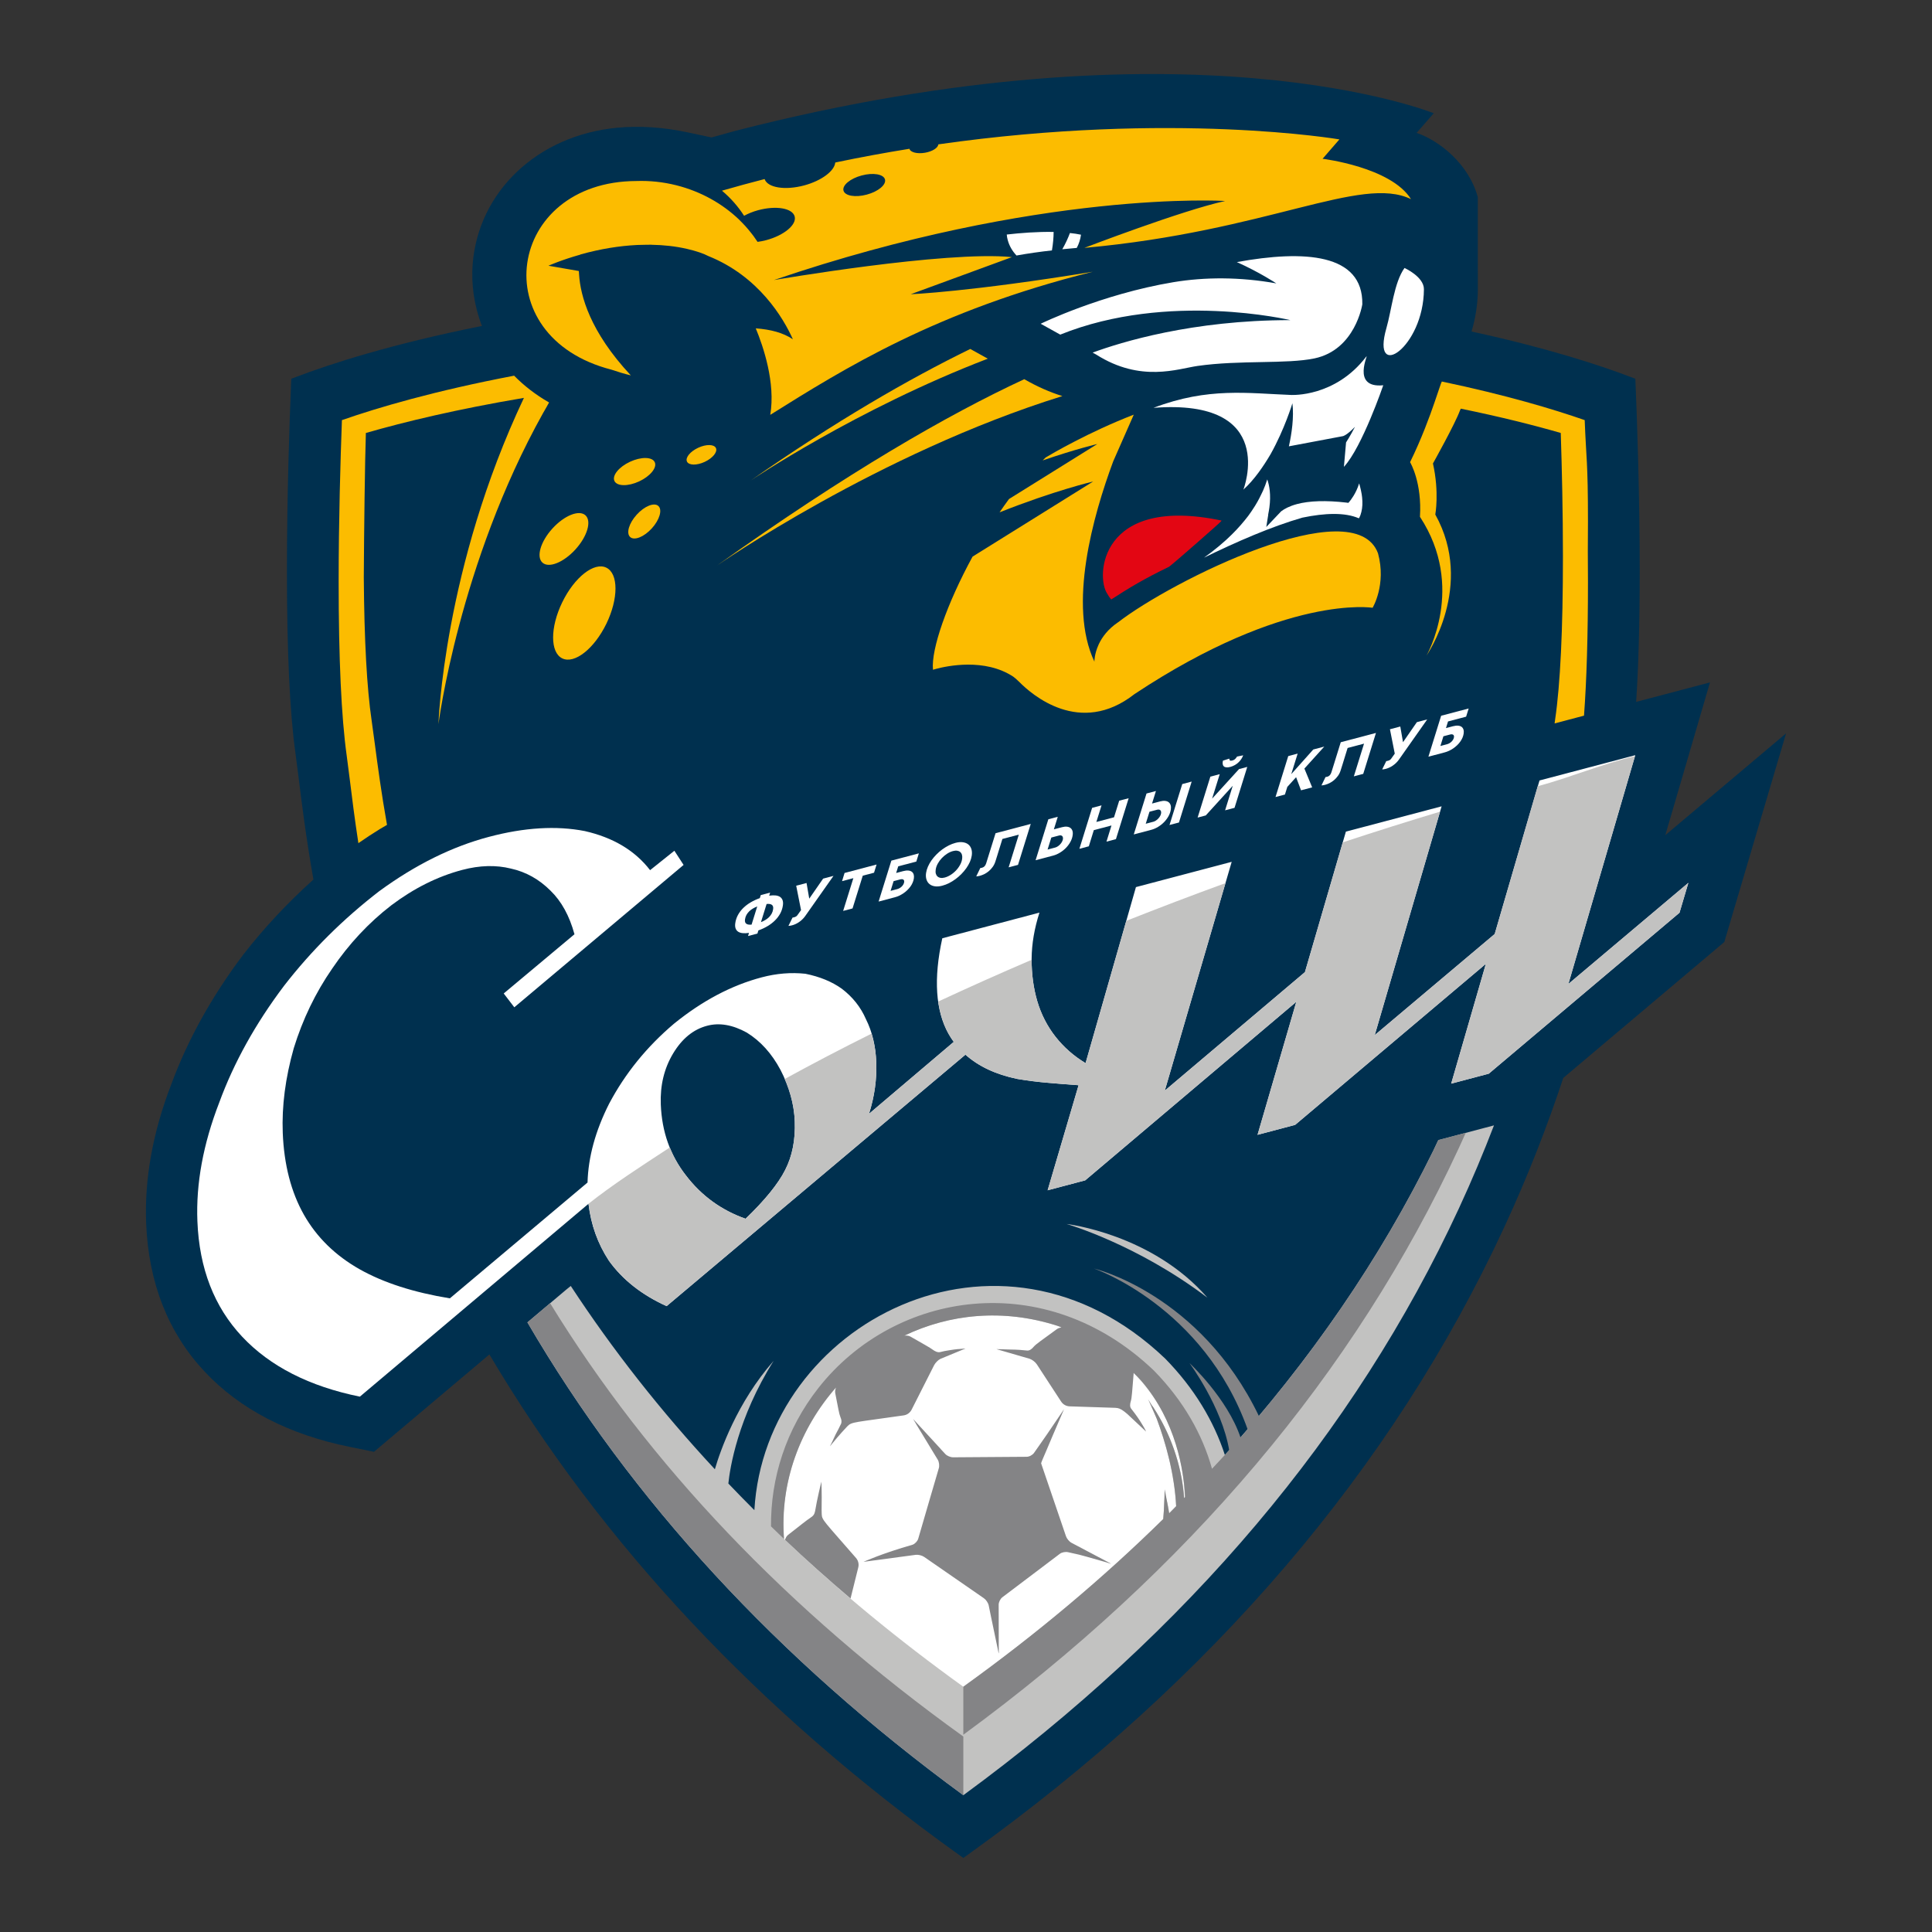 <?xml version="1.0" encoding="utf-8"?>
<!-- Generator: Adobe Illustrator 16.0.0, SVG Export Plug-In . SVG Version: 6.00 Build 0)  -->
<svg version="1.2" baseProfile="tiny" id="Layer_1" xmlns="http://www.w3.org/2000/svg" xmlns:xlink="http://www.w3.org/1999/xlink"
	 x="0px" y="0px" width="800px" height="800px" viewBox="0 0 800 800" xml:space="preserve">
<rect x="0" y="0" width="800" height="800" fill="#333333" stroke="none"/>
<g id="g14">
	<g id="g20" transform="translate(240.346,168.341)">
		<path id="path22" fill="#00304F" d="M499.229,135.332l-50.011,42.159l18.502-63.26l-30.574,8.068
			c0.981-14.705,1.474-32.833,1.474-54.237c0-31.449-1.078-61.95-1.71-77.322l-0.093-2.24l-2.106-0.798
			c-12.295-4.677-33.944-11.86-65.721-18.765c1.558-5.261,2.502-10.843,2.602-16.552l-0.006-39.061
			c-3.751-13.9-16.124-23.516-25.34-26.631l7.09-8.137c0,0-101.221-41.01-289.392,7.336c-3.2,0.863-6.43,1.768-9.663,2.688
			l-9.796-2.082c-10.18-2.176-20.04-2.827-29.302-1.939c-32.9,3.131-57.501,26.397-59.813,56.575
			c-0.634,8.297,0.598,17.074,3.849,25.491c-37.891,7.575-63.176,15.873-76.845,21.077l-2.106,0.798l-0.093,2.24
			c-0.64,15.407-1.71,45.932-1.71,77.288c0,33.181,1.171,58.549,3.515,75.389l1.31,10.164c1.321,10.663,3.099,25.003,6.148,42.277
			c-10.598,9.544-20.365,19.915-29.099,31.166c-12.987,17.21-23.009,35.28-29.784,53.7c-7.618,19.742-11.112,39.058-10.381,57.432
			c0.972,24.71,9.135,45.411,24.249,61.494c14.586,15.542,34.778,26.016,60.023,31.128l10.061,2.043l47.8-40.31
			C8.613,470.77,73.716,540.245,156.567,599.575l1.981,1.421l1.985-1.421c100.984-72.308,175.645-159.668,221.959-259.672
			c10.051-21.692,18.048-42.453,24.48-61.898l66.683-56.279L499.229,135.332z"/>
	</g>
	<g id="g24" transform="translate(119.751,115.737)">
		<path id="path26" fill="#FFFFFF" d="M205.374,368.72c-2.92,5.769-8.397,12.506-16.395,20.204
			c-10.03-3.535-18.295-9.533-24.752-18.006c-6.463-8.28-9.917-18.045-10.354-29.309c-0.313-7.896,1.377-14.916,5.087-21.111
			c3.708-6.175,8.406-10.001,14.086-11.489c5.093-1.356,10.564-0.404,16.43,2.824c5.679,3.5,10.333,8.647,13.975,15.481
			c3.632,7.006,5.605,14.096,5.895,21.208C209.65,356.208,208.321,362.96,205.374,368.72 M529.677,291.71l27.699-94.74
			l-39.647,10.469l-18.554,63.582l-49.677,41.868l27.692-94.745l-39.635,10.476l-16.96,58.183l-58.029,49.067l27.699-94.74
			l-39.647,10.46l-20.855,72.897c-4.865-2.92-9.01-6.557-12.457-10.948c-3.426-4.368-5.956-9.303-7.561-14.768
			c-1.589-5.452-2.368-11.282-2.322-17.498c0.052-6.2,1.144-12.568,3.243-19.119l-40.228,10.622
			c-3.68,16.753-2.813,29.943,2.601,39.601c0.653,1.153,1.372,2.251,2.143,3.309l-35.097,29.784
			c2.282-7.176,3.275-14.332,3.001-21.438c-0.269-6.726-1.688-12.627-4.258-17.74c-2.173-5.01-5.518-9.216-10.007-12.626
			c-4.074-2.911-9.089-4.985-15.074-6.192c-5.949-0.631-11.986-0.133-18.051,1.473c-12.526,3.303-24.642,9.706-36.333,19.185
			c-11.302,9.565-20.247,20.613-26.89,33.153c-5.66,11.192-8.638,22.07-8.936,32.638l-57.008,47.956
			c-14.935-2.441-27.359-6.425-37.28-11.998c-10.113-5.714-17.838-13.251-23.155-22.628c-5.304-9.381-8.232-20.683-8.76-33.915
			c-0.43-11.052,1.084-22.749,4.556-35.03c3.685-11.945,8.98-22.944,15.902-32.958c6.922-10.207,15.076-18.959,24.494-26.228
			c9.41-7.086,19.203-11.967,29.395-14.658c7.234-1.907,13.951-2.086,20.155-0.54c6.178,1.369,11.648,4.41,16.389,9.161
			c4.522,4.389,7.822,10.398,9.902,18.031l-29.298,24.516l4.389,5.727l70.092-58.953l-3.812-5.873l-10.059,8.038
			c-6.258-8.117-15.281-13.512-27.053-16.187c-11.782-2.292-24.994-1.494-39.673,2.396c-15.292,4.038-30.415,11.525-45.407,22.477
			c-14.979,11.543-28.113,24.595-39.415,39.169c-11.833,15.681-20.799,31.833-26.87,48.395c-6.633,17.138-9.655,33.518-9.034,49.107
			c0.768,19.561,6.951,35.481,18.516,47.797c11.563,12.31,27.825,20.604,48.761,24.851l94.666-79.85
			c1.002,8.614,3.799,16.473,8.451,23.56c5.65,7.883,13.629,14.161,23.897,18.818l123.74-104.135
			c5.406,4.836,12.554,8.218,21.519,10.064c4.185,0.699,8.402,1.237,12.661,1.593c4.276,0.375,8.49,0.716,12.671,0.999
			l-12.818,43.51l15.551-4.116l87.42-73.937l-16.052,55.083l15.563-4.117l78.975-66.678l-14.355,49.604l15.56-4.117l78.978-66.656
			l3.667-12.366L529.677,291.71z"/>
	</g>
	<g id="g28" transform="translate(197.824,118.026)">
		<path id="path30" fill="#C2C2C1" d="M395.615,358.564c-22.029,44.801-50.901,86.829-86.24,125.876
			c-4.571-13.973-12.635-27.574-24.728-39.913c-68.783-65.66-165.714-14.254-170.1,62.771c-3.649-3.652-7.249-7.329-10.776-11.033
			c0.66-6.36,3.866-27.13,18.747-50.784c-15.184,17.249-22.106,37.285-24.333,44.88c-22.432-24.151-42.346-49.468-59.662-75.898
			l-1.797,1.448l-16.156,13.632c43.028,73.711,103.512,139.389,180.501,195.782c93.062-68.154,162.063-149.842,205.178-242.929
			c5.46-11.787,10.275-23.288,14.552-34.429l-23.05,6.091C397.032,355.564,396.368,357.047,395.615,358.564"/>
	</g>
	<g id="g32" transform="translate(214.115,138.145)">
		<path id="path34" fill="#C2C2C1" d="M435.314,269.302l27.578-94.322c-13.113,3.035-27.096,8.918-40.292,12.441l-17.788,61.191
			l-49.68,41.868l27.052-92.532c-13.261,3.987-26.72,8.231-40.295,12.715l-15.659,53.73l-58.029,49.07l25.126-85.933
			c-13.734,5.014-27.454,10.23-41.067,15.623l-16.859,58.924c-4.868-2.917-9.01-6.557-12.46-10.948
			c-3.423-4.368-5.953-9.303-7.558-14.768c-1.555-5.325-2.322-11.011-2.316-17.07c-13.119,5.627-26.041,11.393-38.677,17.278
			c0.704,5.026,2.115,9.513,4.29,13.4c0.65,1.153,1.369,2.248,2.143,3.309l-35.103,29.781c2.282-7.173,3.278-14.329,3.001-21.438
			c-0.167-4.262-0.852-8.149-1.947-11.755c-12.396,6.168-24.411,12.442-35.961,18.784c2.493,5.785,3.938,11.61,4.172,17.463
			c0.3,7.686-1.024,14.438-3.973,20.197c-2.917,5.769-8.397,12.506-16.397,20.204c-10.027-3.535-18.295-9.536-24.749-18.009
			c-2.776-3.557-4.966-7.401-6.627-11.504c-12.183,7.965-23.528,15.288-33.67,23.309c1.107,8.845,3.929,16.66,8.451,23.563
			c5.653,7.883,13.626,14.161,23.895,18.818l123.74-104.129c5.412,4.83,12.554,8.212,21.521,10.059
			c4.182,0.701,8.402,1.234,12.661,1.593c4.273,0.375,8.487,0.716,12.671,0.999l-12.821,43.507l15.554-4.113l87.417-73.934
			l-16.052,55.08l15.566-4.114l78.978-66.684l-14.358,49.607l15.56-4.114l78.98-66.656l3.661-12.369L435.314,269.302z"/>
	</g>
	<g id="g36" transform="translate(153.656,109.231)">
		<path id="path38" fill="#C2C2C1" d="M287.992,397.588c0,0,29.051,8.321,58.344,30.551
			C323.379,401.662,287.992,397.588,287.992,397.588"/>
	</g>
	<g id="g40" transform="translate(141.216,53.474)">
		<path id="path42" fill="#FFFFFF" d="M257.678,644.967c30.3-21.772,57.868-44.955,82.769-69.399
			c0.303-3.411,0.459-6.563,0.568-8.784c0.053-1.072,0.353-1.106,0.63-0.069c0.718,2.759,1.075,4.79,1.31,6.405
			c0.938-0.939,1.912-1.857,2.851-2.803c-1.256-24.938-12.664-45.926-9.499-41.106c7.921,12.09,12.14,26.147,12.824,37.712
			c0.086-0.087,0.174-0.185,0.258-0.266c-1.032-31.227-17.837-57.796-49.415-69.551c-0.998-0.374-1.726-0.715-1.61-0.807
			c0.116-0.075-0.608-0.428-1.63-0.757c-60.713-19.54-117.319,30.43-113.436,88.105
			C205.952,605.143,230.745,625.606,257.678,644.967"/>
	</g>
	<g id="g44" transform="translate(198.445,119.339)">
		<path id="path46" fill="#848486" d="M397.129,352.739c-0.718,1.513-1.382,2.995-2.135,4.513
			c-19.021,38.694-43.176,75.322-72.155,109.751c-24.395-50.708-68.319-61.085-68.319-61.085s45.347,15.494,63.644,66.585
			c-0.98,1.143-1.919,2.302-2.916,3.439c-5.439-16.264-21.156-30.868-21.156-30.868s13.442,18.144,16.444,36.084
			c-2.323,2.592-4.732,5.137-7.113,7.693c-3.951-14.174-11.737-28.093-24.099-40.708c-45.03-42.981-107.208-32.992-138.842,7.202
			c-13.599,17.278-19.823,37.477-19.667,57.356c1.8,1.75,3.579,3.498,5.408,5.229c-1.789-23.487,6.642-45.879,21.514-62.759
			c-0.315,0.763-0.462,1.651-0.329,2.354c1.218,6.182,1.604,8.617,2.135,9.886c0.56,1.334,0.575,2.083,0.217,3.013
			c-0.021,0.012-0.049,0.018-0.049,0.018l-1.084,2.193c-0.592,1.073-1.34,2.452-2.242,4.518c-0.02,0.041-0.014,0.047-0.026,0.087
			l-1.158,2.332c0,0,1.355-1.68,3.044-3.658c1.133-1.3,2.594-3.002,4.161-4.634c1.852-1.935,2.819-1.565,23.334-4.536
			c1.418-0.196,2.638-1.092,3.296-2.367c5.836-11.548,8.266-16.314,9.294-18.368c0.488-0.975,1.63-2.182,2.614-2.655l10.428-4.311
			c0,0-1.123,0.075-2.675,0.226c-0.098,0-0.167-0.012-0.294,0c-1.213,0.115-2.497,0.282-3.828,0.514
			c-1.335,0.202-2.646,0.438-3.71,0.743c-1.057,0.266-2.248-0.362-3.128-1.021c-1.104-0.831-3.427-2.095-9.138-5.367
			c-0.687-0.393-1.679-0.537-2.554-0.416c18.594-8.898,40.711-11.368,63.46-4.045c0.811,0.266,1.417,0.531,1.578,0.67
			c-0.692,0.081-1.38,0.307-1.86,0.657c-6.344,4.635-8.701,6.21-9.687,7.375c-0.699,0.831-1.638,1.64-2.728,1.513
			c-1.601-0.19-4.091-0.398-7.072-0.416c-2.98-0.121-5.572-0.161-5.572-0.161l13.778,3.999c1.027,0.346,2.357,1.386,2.949,2.297
			l10.056,15.414c0.785,1.194,2.101,1.934,3.531,1.979l18.881,0.612c1.289,0.04,2.239,0.387,3.759,1.546
			c0.396,0.3,0.84,0.658,1.33,1.085l-0.006,0.006l7.678,7.196c0,0-0.317-0.924-1.768-3.226c-0.896-1.529-2.401-3.705-3.885-5.587
			c-0.055-0.075-0.094-0.133-0.146-0.208l-0.006,0.006c-0.118-0.145-0.225-0.293-0.337-0.432c-0.676-0.844-0.5-2.095-0.177-3.146
			c0.439-1.402,0.558-4.108,1.168-11.34c0.015-0.121-0.012-0.254-0.021-0.375c1.312,1.257,2.484,2.452,3.359,3.468
			c14.121,16.446,17.432,36.848,17.993,47.915c-0.147,0.156-0.287,0.307-0.435,0.456c-1.022-13.907-5.699-26.817-12.789-37.631
			c-0.17-0.266-0.294-0.416-0.39-0.515l-1.71-2.759l3.49,7.896l0.015-0.012c3.853,10.29,7.424,23.106,8.103,36.368
			c-0.976,0.986-1.916,1.985-2.903,2.96c-0.058-0.432-0.179-0.842-0.245-1.27l0.026-0.028l-1.613-8.645l-0.372,9.065
			c-0.069,1.016-0.142,2.089-0.245,3.244c-24.895,24.474-52.469,47.662-82.783,69.445v19.882
			c93.062-68.154,162.066-149.847,205.178-242.931c0.98-2.115,1.934-4.219,2.874-6.319L397.129,352.739z"/>
	</g>
	<g id="g48" transform="translate(144.273,63.274)">
		<path id="path50" fill="#848486" d="M265.126,601.481c0.649,3.007,0.86,4.462,4.059,19.535c0.219,1.039,0.112-0.772,0.112-1.835
			c-0.029-15.304-0.029-15.104-0.04-17.964c-0.009-1.08,0.683-2.459,1.528-3.1c4.752-3.597,19.104-14.439,23.843-18.022
			c0.852-0.635,2.36-0.877,3.402-0.629c5.839,1.384,0.908-0.081,15.612,4.12c1.027,0.306,2.753,0.952,1.809,0.456
			c-13.633-7.185-13.33-7.035-16.037-8.473c-0.939-0.501-1.962-1.736-2.293-2.741c-0.95-2.786-3.459-10.15-10.232-30.008
			c-0.015-0.047-0.035-0.093-0.055-0.139c-0.026-0.069,0.288-0.935,0.71-1.91c0.493-1.148,1.002-2.331,1.506-3.509
			c0.874-2.066,1.746-4.12,2.557-6.042l4.726-10.999l-6.867,10.133c-1.153,1.646-2.368,3.399-3.591,5.159
			c-0.67,0.953-1.337,1.904-1.991,2.84c-0.612,0.872-1.98,1.598-3.05,1.598c-20.072,0.145-27.563,0.191-30.421,0.214
			c-1.074,0.012-2.522-0.577-3.25-1.355l-1.817-1.962l0.015-0.012l-11.53-12.534l1.055,1.742c0.052,0.099,0.087,0.174,0.162,0.307
			l5.532,9.117l2.56,4.224h0.005l0.899,1.479c0.552,0.917,0.733,2.481,0.43,3.502c-1.705,5.714-6.708,22.986-8.529,29.207
			c-0.303,1.022-1.363,2.135-2.369,2.493c-12.341,3.492-20.288,7.075-20.288,7.075l21.603-2.897c1.06-0.139,2.629,0.248,3.506,0.86
			c4.908,3.411,19.79,13.711,24.725,17.1C264.008,599.117,264.908,600.438,265.126,601.481"/>
	</g>
	<g id="g52" transform="translate(124.154,74.255)">
		<path id="path54" fill="#848486" d="M216.102,552.766c-0.023-0.6-0.029-1.183-0.043-1.771c0.141-8.39-0.111-11.732-0.111-11.732
			s-1.874,7.717-2.571,12.125c-0.289,1.373-0.632,1.997-2.213,3.013c-1.218,0.772-3.429,2.58-9.012,6.925
			c-0.576,0.456-1.029,1.252-1.254,2.049c8.719,8.246,17.782,16.337,27.139,24.284c0.742-3.001,1.758-7.093,3.201-12.876
			c0.349-1.378-0.015-2.862-0.947-3.929C217.121,555.703,216.186,555.184,216.102,552.766"/>
	</g>
	<g id="g56" transform="translate(91.431,99.683)">
		<path id="path58" fill="#848486" d="M136.365,439.95l-9.403,7.936c43.028,73.705,103.512,139.389,180.501,195.782v-24.29
			C234.782,567.146,177.462,506.967,136.365,439.95"/>
	</g>
	<g id="g60" transform="translate(95.686,194.617)">
		<path id="path62" fill="#FCBC00" d="M146.735,18.754c-2.638-2.385-8.758,0.066-13.672,5.474
			c-4.919,5.409-6.772,11.741-4.134,14.125c2.626,2.396,8.745-0.055,13.668-5.467C147.513,27.476,149.374,21.15,146.735,18.754"/>
	</g>
	<g id="g64" transform="translate(68.968,184.645)">
		<path id="path66" fill="#FCBC00" d="M81.631,62.995c0-0.212,0.006-0.436,0.006-0.653C81.637,62.559,81.631,62.783,81.631,62.995
			 M81.643,58.855c0.009-0.104,0.009-0.206,0.009-0.31C81.652,58.648,81.652,58.751,81.643,58.855 M143.919-29.084
			c-33.021,6.296-56.584,13.258-71.305,18.403c-0.604,16.184-1.351,41.304-1.351,67.01c0,31.824,1.111,55.919,3.31,71.758
			l1.295,10.029c0.88,7.146,1.979,16.022,3.563,26.375c2.923-2.028,5.86-3.983,8.815-5.792c1.007-0.618,2.029-1.182,3.036-1.774
			c-2.377-13.398-3.881-24.717-5.015-33.318l-1.356-9.954c-1.965-13.315-3.05-33.188-3.24-59.163
			c0.113-19.888,0.459-47.884,0.86-59.847c16.063-4.629,37.742-9.859,65.45-14.537c-33.382,70.567-35.393,135.087-35.393,135.087
			s8.483-66.378,43.299-128.763c0.035,0.027,2.075-3.647,2.505-4.416C152.786-21.2,147.982-24.949,143.919-29.084"/>
	</g>
	<g id="g68" transform="translate(98.202,188.307)">
		<path id="path70" fill="#FCBC00" d="M152.863,46.748c-5.05-2.457-13.222,3.973-18.255,14.352
			c-5.045,10.368-5.03,20.765,0.008,23.212c5.054,2.457,13.221-3.969,18.268-14.342C157.919,59.594,157.919,49.199,152.863,46.748"
			/>
	</g>
	<g id="g72" transform="translate(144.164,213.486)">
		<path id="path74" fill="#FCBC00" d="M264.861-64.963l-7.254-4.024C232.14-56.563,201.944-39.115,166.664-14.5
			C166.664-14.5,210.502-44.13,264.861-64.963"/>
	</g>
	<g id="g76" transform="translate(128.966,235.56)">
		<path id="path78" fill="#FCBC00" d="M227.828-162.899c4.755-1.283,9.071-0.54,9.656,1.639c0.589,2.181-2.774,5.006-7.521,6.276
			c-4.752,1.281-9.07,0.54-9.655-1.651C219.713-158.821,223.084-161.636,227.828-162.899 M124.202-82.496
			c2.6,0.89,5.295,1.706,7.979,2.359l0.066,0.016c-16.94-18.11-20.886-33.04-21.427-41.752c-0.029-0.484-0.081-0.973-0.101-1.465
			l-12.586-2.188c0,0,5.208-2.35,13.275-4.622c0.014-0.021,0.014-0.06,0.014-0.06c8.441-2.34,16.128-3.532,23.148-3.892
			c0.142-0.007,0.274-0.022,0.415-0.022c1.175-0.055,2.333-0.079,3.458-0.079c0.713-0.01,1.41-0.021,2.129-0.023
			c0.133,0.017,0.249,0.027,0.37,0.023c4.813,0.089,9.741,0.585,14.618,1.712c3.979,0.928,6.833,1.935,8.858,2.99
			c20.76,8.352,31.01,25.628,34.931,34.422c-4.074-2.721-9.161-4.059-15.364-4.519c3.114,7.52,8.237,22.546,6.001,35.817
			c30.422-19.042,68.836-43.154,133.569-59.258c-50.776,8.303-75.404,9.313-75.404,9.313l41.904-15.372
			c-27.535-2.745-98.545,9.499-98.545,9.499c110.338-37.584,186.837-32.741,186.837-32.741c-18.008,3.938-58.3,19.423-58.3,19.423
			c76.179-6.869,114.482-30.249,135.252-20.187c-8.336-13.313-36.612-16.705-36.612-16.705l6.965-8.026
			c0,0-68.924-11.829-166.066,2.049c-0.121,1.44-2.45,2.949-5.521,3.472c-3.25,0.563-6.075-0.179-6.441-1.639
			c-9.987,1.612-20.235,3.481-30.721,5.684c-0.326,3.501-5.645,7.53-12.88,9.489c-7.947,2.129-15.178,0.938-16.379-2.636
			c-5.828,1.502-11.72,3.092-17.658,4.814c3.588,3.021,6.676,6.523,9.161,10.393c1.69-0.908,3.646-1.722,5.818-2.313
			c7.438-2,14.205-0.846,15.125,2.587c0.912,3.413-4.351,7.826-11.787,9.822c-1.22,0.338-2.415,0.537-3.577,0.702
			c-0.542-0.821-1.106-1.639-1.692-2.437c-0.317-0.436-0.66-0.841-0.977-1.258c-0.754-0.956-1.527-1.894-2.346-2.798
			c-0.421-0.458-0.837-0.907-1.282-1.358c-0.5-0.507-0.986-1.02-1.497-1.512c-6.807-6.458-15.588-11.468-25.738-14.042
			c-5.618-1.423-11.217-1.974-16.634-1.79C80.836-160.442,71.19-96.125,124.202-82.496"/>
	</g>
	<g id="g80" transform="translate(104.036,201.014)">
		<path id="path82" fill="#FCBC00" d="M167.08-9.629c-1.035-2.241-5.626-2.323-10.24-0.179c-4.608,2.144-7.494,5.708-6.453,7.946
			c1.037,2.24,5.63,2.324,10.235,0.183C165.233-3.833,168.127-7.389,167.08-9.629"/>
	</g>
	<g id="g84" transform="translate(159.859,181.721)">
		<path id="path86" fill="#FCBC00" d="M303.106,75.968c0,0-0.041,0.023-0.069,0.03c-4.172,2.839-6.495,6.08-7.866,8.929
			c-0.061,0.141-0.127,0.289-0.188,0.426c-1.69,3.768-1.674,6.723-1.674,6.863l0.009,0.052c-11.042-23.307-0.608-60.372,7.78-82.955
			l8.514-19.332c-18.643,7.2-34.056,16.273-36.477,17.727c-0.43,0.385-0.834,0.822-1.25,1.223
			c13.815-4.739,22.637-6.798,22.637-6.798l-36.579,22.783c-1.328,1.797-2.623,3.631-3.903,5.512
			c22.774-9.038,38.756-12.774,38.756-12.774l-49.94,31.113c-10.566,19.397-17.214,38.317-16.393,46.839c0,0,0.208-0.065,0.488-0.14
			v0.006c0,0,0.297-0.085,0.782-0.224c4.455-1.191,20.171-4.587,32.019,3.252c0.442,0.296,1.717,1.402,2.487,2.193
			c5.001,5.083,25.044,22.74,47.671,4.994c62.775-41.603,98.593-35.739,98.593-35.739s5.787-9.561,2.233-22.576
			C400.885,21.038,325.016,58.952,303.106,75.968"/>
	</g>
	<g id="g88" transform="translate(101.864,194.694)">
		<path id="path90" fill="#FCBC00" d="M161.788,18.413c-3.221,3.549-4.445,7.702-2.712,9.268c1.725,1.566,5.738-0.035,8.967-3.587
			c3.224-3.55,4.435-7.702,2.709-9.273C169.027,13.256,165.007,14.862,161.788,18.413"/>
	</g>
	<g id="g92" transform="translate(216.42,187.56)">
		<path id="path94" fill="#FCBC00" d="M440.93,50.061v-0.028V50.061z M441.122,28.415c0-25.497-0.744-25.736-1.351-42.013
			c-12.86-4.492-32.438-10.372-59.168-15.984c-0.239,0.536-0.517,1.241-0.826,2.2l-2.238,6.568
			c-1.823,5.346-5.445,15.245-10.079,24.624c0.233,0.394,4.966,8.532,4.092,22.636c19.128,29.092,2.697,57.469,2.697,57.469
			S394.358,55,377.905,25.495c0,0,1.72-9.2-0.973-21.136c0,0,9.181-16.429,11.162-21.892l0.375-0.808
			c16.548,3.389,30.308,6.866,41.388,10.063c0.479,14.726,0.9,32.878,0.9,51.189c0,30.239-1.094,52.948-3.234,67.479l-0.217,1.605
			l9.291-2.453l2.886-0.764c1.088-14.503,1.639-33.016,1.639-55.341c0-4.279-0.021-8.541-0.061-12.764
			C441.102,36.722,441.122,32.64,441.122,28.415"/>
	</g>
	<g id="g96" transform="translate(148.56,211.015)">
		<path id="path98" fill="#FCBC00" d="M275.572-54.002c-31.681,14.703-73.258,38.653-127.374,77.258
			c0,0,66.925-46.584,143.149-70.261C286.287-48.582,281.018-50.857,275.572-54.002"/>
	</g>
	<g id="g100" transform="translate(109.269,202.752)">
		<path id="path102" fill="#FCBC00" d="M179.832-17.342c-3.31,1.544-5.396,4.093-4.646,5.705c0.751,1.616,4.048,1.671,7.358,0.134
			c3.314-1.542,5.387-4.1,4.64-5.712C186.436-18.827,183.142-18.879,179.832-17.342"/>
	</g>
	<g id="g104" transform="translate(118.3,147.167)">
		<path id="path106" fill="#FFFFFF" d="M201.839,229.276c0.066-0.456,0.046-0.834-0.063-1.13c-0.107-0.302-0.289-0.533-0.528-0.684
			c-0.249-0.162-0.552-0.264-0.908-0.313c-0.367-0.041-0.762-0.041-1.207,0.007l-2.337,7.51c0.635-0.244,1.231-0.54,1.794-0.879
			c0.571-0.333,1.074-0.719,1.524-1.158c0.44-0.438,0.81-0.936,1.125-1.488C201.542,230.586,201.747,229.968,201.839,229.276
			 M190.185,233.552c-0.066,0.463-0.038,0.849,0.069,1.145c0.113,0.302,0.294,0.522,0.543,0.684
			c0.247,0.162,0.556,0.267,0.919,0.312c0.355,0.049,0.756,0.049,1.201,0l2.337-7.53c-0.635,0.254-1.23,0.547-1.796,0.883
			c-0.562,0.322-1.078,0.71-1.529,1.151c-0.45,0.44-0.831,0.942-1.142,1.491C190.479,232.246,190.289,232.862,190.185,233.552
			 M191.844,239.119c-0.977,0.154-1.852,0.189-2.62,0.106c-0.765-0.072-1.393-0.286-1.893-0.61
			c-0.488-0.333-0.837-0.794-1.045-1.379c-0.209-0.584-0.25-1.305-0.125-2.151c0.17-1.205,0.549-2.33,1.112-3.382
			c0.572-1.051,1.301-2.014,2.184-2.883c0.895-0.876,1.921-1.657,3.085-2.343c1.159-0.685,2.424-1.271,3.782-1.749l0.398-1.26
			l3.875-1.028l-0.397,1.272c0.989-0.147,1.852-0.179,2.616-0.107c0.768,0.084,1.389,0.286,1.882,0.609
			c0.491,0.339,0.83,0.792,1.053,1.372c0.199,0.584,0.254,1.3,0.127,2.151c-0.167,1.204-0.543,2.326-1.113,3.382
			c-0.577,1.043-1.308,2.009-2.201,2.881c-0.895,0.88-1.914,1.657-3.082,2.352c-1.149,0.677-2.404,1.272-3.752,1.74l-0.403,1.299
			l-3.879,1.028L191.844,239.119z"/>
	</g>
	<g id="g108" transform="translate(120.636,146.146)">
		<path id="path110" fill="#FFFFFF" d="M207.531,233.805c0.014-0.003,0.061-0.01,0.131-0.018c0.063-0.015,0.141-0.027,0.225-0.042
			c0.078-0.02,0.159-0.037,0.24-0.058c0.072-0.01,0.121-0.027,0.147-0.032c0.243-0.065,0.471-0.157,0.699-0.299
			c0.228-0.134,0.43-0.319,0.606-0.575l1.479-2.079l-2.008-10.091l4.285-1.129l1.123,6.485l5.744-8.296l4.29-1.132l-11.755,16.697
			c-0.368,0.505-0.764,0.97-1.2,1.371c-0.43,0.419-0.889,0.772-1.36,1.096c-0.466,0.316-0.943,0.582-1.428,0.801
			c-0.482,0.221-0.953,0.385-1.411,0.505c-0.309,0.086-0.592,0.142-0.852,0.179c-0.248,0.038-0.468,0.055-0.649,0.055
			L207.531,233.805z"/>
	</g>
	<g id="g112" transform="translate(127.966,150.895)">
		<path id="path114" fill="#FFFFFF" d="M225.39,212.733l-4.677,1.237l1.032-3.385l13.259-3.502l-1.048,3.396l-4.671,1.227
			l-4.23,13.563l-3.892,1.029L225.39,212.733z"/>
	</g>
	<g id="g116" transform="translate(132.815,150.536)">
		<path id="path118" fill="#FFFFFF" d="M237.205,214.326l-1.248,4.022l2.75-0.722c0.33-0.086,0.653-0.227,0.976-0.403
			c0.32-0.189,0.615-0.398,0.881-0.66c0.261-0.251,0.472-0.539,0.663-0.854c0.182-0.316,0.303-0.65,0.355-1.005
			c0.032-0.269,0.02-0.478-0.052-0.646c-0.083-0.172-0.176-0.305-0.323-0.387c-0.147-0.097-0.323-0.147-0.541-0.151
			c-0.217-0.013-0.459,0.021-0.708,0.083L237.205,214.326z M241.158,210.182c0.823-0.219,1.533-0.299,2.135-0.244
			c0.604,0.052,1.089,0.221,1.458,0.5c0.378,0.281,0.624,0.657,0.772,1.129c0.133,0.472,0.167,1.018,0.072,1.627
			c-0.081,0.603-0.247,1.192-0.51,1.765c-0.24,0.569-0.557,1.129-0.938,1.647c-0.378,0.518-0.82,1.013-1.3,1.471
			c-0.491,0.475-1.008,0.896-1.562,1.271c-0.557,0.373-1.133,0.706-1.728,0.99c-0.606,0.286-1.208,0.507-1.82,0.663l-6.743,1.782
			l5.282-16.954l11.39-3.007l-1.051,3.393l-7.494,1.976l-0.859,2.756L241.158,210.182z"/>
	</g>
	<g id="g120" transform="translate(137.886,151.915)">
		<path id="path122" fill="#FFFFFF" d="M249.565,208.21c-0.095,0.629-0.072,1.191,0.066,1.672c0.136,0.469,0.368,0.852,0.706,1.15
			c0.332,0.286,0.748,0.478,1.253,0.557c0.511,0.083,1.079,0.038,1.725-0.13c0.552-0.148,1.1-0.362,1.645-0.646
			c0.545-0.279,1.074-0.609,1.576-0.996c0.514-0.383,0.98-0.809,1.437-1.283c0.445-0.478,0.846-0.967,1.189-1.504
			c0.36-0.522,0.648-1.06,0.886-1.61c0.233-0.565,0.39-1.126,0.465-1.686c0.092-0.629,0.066-1.189-0.069-1.67
			c-0.133-0.485-0.382-0.871-0.705-1.157c-0.333-0.299-0.758-0.472-1.266-0.559c-0.514-0.085-1.091-0.027-1.74,0.143
			c-0.811,0.214-1.62,0.572-2.424,1.087c-0.8,0.516-1.53,1.122-2.196,1.817c-0.664,0.695-1.227,1.465-1.683,2.29
			C249.971,206.514,249.678,207.352,249.565,208.21 M245.577,209.576c0.133-0.874,0.39-1.754,0.776-2.639
			c0.393-0.895,0.886-1.763,1.471-2.599c0.598-0.843,1.276-1.65,2.035-2.419c0.744-0.764,1.558-1.462,2.416-2.101
			c0.859-0.629,1.754-1.172,2.685-1.65c0.927-0.463,1.859-0.824,2.799-1.071c1.129-0.3,2.15-0.385,3.042-0.258
			c0.898,0.124,1.65,0.423,2.251,0.894c0.586,0.471,1.021,1.1,1.274,1.887c0.263,0.789,0.317,1.688,0.176,2.715
			c-0.127,0.865-0.382,1.746-0.771,2.639c-0.396,0.886-0.896,1.752-1.49,2.603c-0.593,0.84-1.266,1.653-2.031,2.419
			c-0.759,0.768-1.561,1.47-2.429,2.106c-0.856,0.641-1.757,1.188-2.681,1.663c-0.928,0.46-1.857,0.818-2.789,1.061
			c-1.135,0.303-2.148,0.393-3.048,0.264c-0.9-0.12-1.644-0.424-2.233-0.899c-0.601-0.474-1.022-1.113-1.276-1.893
			C245.493,211.503,245.429,210.602,245.577,209.576"/>
	</g>
	<g id="g124" transform="translate(147.902,156.14)">
		<path id="path126" fill="#FFFFFF" d="M273.969,189.463l-6.804,1.794l-1.941,6.265l-0.107,0.364l-0.825,2.626
			c-0.263,0.844-0.637,1.611-1.116,2.285c-0.474,0.667-1.014,1.254-1.591,1.75c-0.588,0.495-1.205,0.911-1.86,1.24
			c-0.656,0.319-1.275,0.567-1.876,0.722c-0.317,0.087-0.598,0.145-0.852,0.179c-0.254,0.038-0.478,0.062-0.656,0.065l1.673-3.453
			c0.034-0.01,0.084-0.018,0.147-0.02c0.069-0.01,0.141-0.028,0.225-0.042c0.078-0.018,0.168-0.027,0.24-0.041
			c0.074-0.024,0.127-0.032,0.155-0.042c0.386-0.097,0.718-0.306,1.007-0.598c0.279-0.31,0.505-0.716,0.664-1.214l0.871-2.804
			l3.015-9.66l14.571-3.85l-5.274,16.957l-3.881,1.022L273.969,189.463z"/>
	</g>
	<g id="g128" transform="translate(152.74,156.032)">
		<path id="path130" fill="#FFFFFF" d="M285.76,189.942l-3.171,0.836l-1.55,4.973l3.177-0.84c0.353-0.095,0.711-0.257,1.064-0.501
			c0.363-0.238,0.687-0.521,0.979-0.832c0.304-0.333,0.549-0.669,0.754-1.052c0.205-0.368,0.332-0.746,0.387-1.109
			c0.028-0.286,0.023-0.544-0.035-0.753c-0.055-0.216-0.161-0.385-0.303-0.53c-0.147-0.13-0.329-0.212-0.552-0.254
			C286.288,189.85,286.039,189.866,285.76,189.942 M287.032,186.489c0.767-0.204,1.451-0.276,2.043-0.207
			c0.598,0.072,1.078,0.251,1.463,0.549c0.375,0.286,0.644,0.691,0.811,1.2c0.15,0.52,0.183,1.119,0.072,1.814
			c-0.127,0.925-0.438,1.828-0.93,2.73c-0.492,0.894-1.102,1.713-1.832,2.477c-0.738,0.756-1.558,1.409-2.479,1.966
			c-0.919,0.563-1.872,0.986-2.854,1.241l-7.248,1.91l5.277-16.954l3.905-1.028l-1.617,5.189L287.032,186.489z"/>
	</g>
	<g id="g132" transform="translate(156.734,159.368)">
		<path id="path134" fill="#FFFFFF" d="M295.492,175.144l3.9-1.028l-2.149,6.871l7.317-1.929l2.142-6.874l3.918-1.029l-5.27,16.949
			l-3.918,1.031l2.071-6.691l-7.309,1.927l-2.071,6.691l-3.906,1.035L295.492,175.144z"/>
	</g>
	<g id="g136" transform="translate(166.059,157.301)">
		<path id="path138" fill="#FFFFFF" d="M318.21,184.312l3.915-1.032l5.264-16.947l-3.9,1.033L318.21,184.312z M313.091,177.992
			l-3.176,0.834l-1.55,4.973l3.177-0.837c0.353-0.094,0.71-0.266,1.07-0.507c0.357-0.234,0.684-0.518,0.973-0.832
			c0.303-0.331,0.552-0.671,0.754-1.048c0.202-0.368,0.337-0.746,0.381-1.107c0.043-0.289,0.034-0.542-0.023-0.756
			c-0.061-0.216-0.167-0.387-0.303-0.524c-0.147-0.134-0.329-0.221-0.558-0.258C313.613,177.895,313.359,177.92,313.091,177.992
			 M314.358,174.535c0.772-0.204,1.457-0.269,2.049-0.199c0.589,0.065,1.078,0.244,1.453,0.546c0.379,0.289,0.653,0.694,0.809,1.2
			c0.162,0.511,0.185,1.12,0.087,1.814c-0.136,0.924-0.45,1.832-0.941,2.733c-0.49,0.892-1.104,1.715-1.829,2.468
			c-0.739,0.761-1.561,1.415-2.479,1.972c-0.915,0.566-1.872,0.981-2.854,1.24l-7.243,1.91l5.278-16.948l3.903-1.035l-1.615,5.192
			L314.358,174.535z"/>
	</g>
	<g id="g140" transform="translate(174.935,165.695)">
		<path id="path142" fill="#FFFFFF" d="M339.841,147.069c-0.208,0.544-0.47,1.073-0.802,1.571c-0.343,0.502-0.733,0.966-1.184,1.383
			c-0.45,0.429-0.952,0.79-1.52,1.106c-0.563,0.316-1.173,0.567-1.829,0.739c-0.658,0.174-1.207,0.233-1.651,0.179
			c-0.451-0.045-0.802-0.183-1.047-0.43c-0.248-0.227-0.396-0.55-0.45-0.951c-0.061-0.396-0.023-0.866,0.101-1.386l2.638-0.847
			c0.015,0.17,0.04,0.322,0.081,0.449c0.031,0.12,0.101,0.224,0.173,0.296c0.09,0.075,0.211,0.117,0.362,0.13
			c0.156,0.003,0.355-0.025,0.612-0.092c0.254-0.066,0.477-0.152,0.658-0.241c0.182-0.103,0.35-0.217,0.502-0.358
			c0.142-0.129,0.289-0.283,0.412-0.452c0.127-0.176,0.26-0.368,0.401-0.582L339.841,147.069z M326.251,155.896l3.877-1.023
			l-3.158,10.135l11.154-12.246l3.402-0.894l-5.269,16.946l-3.908,1.028l3.163-10.159l-11.163,12.272l-3.377,0.894L326.251,155.896z
			"/>
	</g>
	<g id="g144" transform="translate(180.727,163.428)">
		<path id="path146" fill="#FFFFFF" d="M353.954,157.131l9.12-10.21l4.554-1.203l-8.231,9.101l3.216,7.781l-4.61,1.219l-2.043-5.427
			l-3.638,4.016l-0.987,3.17l-3.896,1.028l5.269-16.949l3.896-1.035L353.954,157.131z"/>
	</g>
	<g id="g148" transform="translate(189.496,167.103)">
		<path id="path150" fill="#FFFFFF" d="M375.322,140.824l-6.801,1.793l-1.938,6.267l-0.107,0.361l-0.831,2.627
			c-0.26,0.846-0.631,1.609-1.116,2.284c-0.477,0.666-1.017,1.257-1.595,1.75c-0.584,0.501-1.195,0.913-1.856,1.243
			c-0.648,0.32-1.28,0.567-1.87,0.722c-0.323,0.083-0.598,0.145-0.86,0.179c-0.241,0.035-0.463,0.059-0.656,0.062l1.682-3.452
			c0.028-0.006,0.075-0.018,0.142-0.021c0.075-0.013,0.142-0.027,0.23-0.044c0.078-0.013,0.162-0.027,0.234-0.045
			c0.075-0.017,0.133-0.023,0.161-0.027c0.374-0.107,0.718-0.312,0.998-0.611c0.282-0.303,0.505-0.711,0.664-1.207l0.88-2.805
			l3-9.66l14.578-3.849l-5.27,16.951l-3.887,1.026L375.322,140.824z"/>
	</g>
	<g id="g152" transform="translate(192.176,164.999)">
		<path id="path154" fill="#FFFFFF" d="M381.85,150.161c0.015-0.003,0.058-0.01,0.13-0.024c0.066-0.01,0.139-0.021,0.223-0.033
			c0.087-0.025,0.158-0.039,0.233-0.062c0.078-0.01,0.127-0.025,0.156-0.035c0.239-0.06,0.471-0.155,0.704-0.293
			c0.226-0.137,0.422-0.322,0.598-0.571l1.475-2.082l-2-10.087l4.288-1.136l1.126,6.489l5.738-8.295l4.287-1.136l-11.752,16.696
			c-0.367,0.505-0.767,0.973-1.203,1.376c-0.436,0.416-0.886,0.768-1.354,1.094c-0.464,0.317-0.943,0.579-1.431,0.798
			c-0.491,0.221-0.956,0.393-1.412,0.512c-0.305,0.083-0.591,0.137-0.845,0.176c-0.257,0.033-0.468,0.055-0.658,0.055
			L381.85,150.161z"/>
	</g>
	<g id="g156" transform="translate(199.059,167.991)">
		<path id="path158" fill="#FFFFFF" d="M398.622,136.883l-1.24,4.022l2.741-0.725c0.326-0.087,0.661-0.228,0.978-0.403
			c0.32-0.187,0.614-0.403,0.88-0.663c0.26-0.251,0.474-0.536,0.664-0.849c0.183-0.316,0.31-0.657,0.355-1.007
			c0.032-0.271,0.012-0.471-0.052-0.646c-0.078-0.176-0.182-0.303-0.323-0.388c-0.15-0.094-0.332-0.145-0.546-0.159
			c-0.217-0.003-0.456,0.024-0.71,0.094L398.622,136.883z M402.575,132.732c0.822-0.213,1.526-0.296,2.136-0.241
			c0.598,0.052,1.088,0.224,1.456,0.498c0.37,0.286,0.624,0.657,0.766,1.132c0.147,0.474,0.176,1.02,0.081,1.628
			c-0.081,0.599-0.255,1.188-0.503,1.763c-0.254,0.572-0.565,1.125-0.951,1.646c-0.372,0.523-0.809,1.018-1.291,1.476
			c-0.499,0.471-1.021,0.892-1.568,1.271c-0.555,0.372-1.132,0.706-1.731,0.99c-0.601,0.283-1.213,0.5-1.815,0.661l-6.74,1.783
			l5.271-16.954l11.397-3.007l-1.056,3.393l-7.487,1.976l-0.854,2.753L402.575,132.732z"/>
	</g>
	<g id="g160" transform="translate(155.393,228.423)">
		<path id="path162" fill="#FFFFFF" d="M292.222-131.237c-1.437-0.312-2.985-0.529-4.579-0.693
			c-0.786,2.099-1.812,4.371-3.161,6.718c2.063-0.207,4.057-0.385,5.986-0.553C291.377-127.455,291.961-129.305,292.222-131.237
			 M280.892-132.381c-6.74-0.134-13.827,0.43-19.405,1.072c0.052,0.75,0.179,1.489,0.39,2.25c0.676,2.534,1.965,4.644,3.64,6.435
			c4.882-0.88,9.864-1.574,14.671-2.113C280.663-127.521,280.877-130.068,280.892-132.381 M322.145-59.537
			c-0.072,0.004-0.142,0.004-0.214,0.01C321.931-59.526,322.023-59.519,322.145-59.537 M410.332-80.744
			c-12.841,16.836-30.833,15.854-30.833,15.854l0.092,0.03c-18.26-0.687-34.629-3.315-57.284,5.293
			c-0.069,0.025-0.107,0.021-0.162,0.03c52.059-4.065,37.326,33.852,37.326,33.852c4.457-3.996,8.38-9.77,11.258-14.678
			c5.867-10.465,9.036-21.084,9.036-21.084c0.691,5.819-0.28,12.516-1.458,17.837l22.374-4.215c0,0,1.558-0.289,4.994-3.859
			c-1.915,3.729-3.696,6.462-3.696,6.462l-0.888,10.11c7.522-8.094,16.29-33.78,16.29-33.78
			C403.76-67.546,411.708-82.552,410.332-80.744 M408.633-22.416c-0.098-0.955-0.254-1.914-0.465-2.838
			c-0.02-0.154-0.063-0.283-0.092-0.433c-0.188-0.856-0.407-1.688-0.639-2.46c-0.017-0.041-0.031-0.086-0.037-0.114
			c-1.289,4.283-3.725,7.183-3.881,7.372l-0.577,0.688l-0.86-0.118c-8.416-0.965-15.283-0.749-20.457,0.629v0.007
			c-3.125,0.838-5.162,1.966-6.506,2.973l-6.17,6.499l0.808-5.068l-0.034-0.015c0.127-0.547,0.199-1.058,0.289-1.577l0.219-1.389
			c0.718-5.292,0.009-9.144-0.872-11.643l-0.058,0.14c-0.479,1.554-1.061,3.06-1.705,4.527c-0.236,0.545-0.514,1.069-0.768,1.597
			c-0.456,0.969-0.926,1.894-1.448,2.819c-0.343,0.625-0.698,1.213-1.067,1.821c-0.485,0.771-0.995,1.544-1.503,2.303
			c-0.445,0.636-0.875,1.272-1.331,1.884c-0.467,0.632-0.972,1.216-1.454,1.835c-2.23,2.746-4.66,5.302-7.225,7.667
			c-0.183,0.182-0.367,0.358-0.563,0.525c-0.92,0.829-1.853,1.647-2.793,2.43c-2.072,1.729-4.181,3.365-6.284,4.842
			c13.267-6.484,27.979-12.915,40.754-16.575c9.384-1.945,17.607-2.196,23.262,0.238l0.226-0.052
			c0.416-0.792,0.695-1.616,0.903-2.479l0.006-0.003c0.479-1.897,0.539-3.946,0.323-5.976V-22.416z M426.182-117.461
			c-4.331,6.064-5.337,17.434-7.494,24.909c-6.437,22.436,15.433,8.086,15.533-16.111
			C434.241-113.841,426.182-117.461,426.182-117.461 M298.51-81.61l-1.463-0.808c11.694-4.309,41.232-13.458,81.871-13.448
			c0,0-50.538-12.049-95.282,6l-8.098-4.498c0,0,25-12.211,54.896-17.204c13.127-2.193,27.762-2.196,42.671,0.495
			c0,0-6.908-4.603-16.347-8.825c27.967-5.107,52.304-3.568,51.956,17.478c0,0-2.848,18.806-19.771,22.391
			c-11.541,2.437-30.825,0.618-48.418,3.127C332.316-75.734,316.977-69.88,298.51-81.61"/>
	</g>
	<g id="g164" transform="translate(172.252,193.872)">
		<path id="path166" fill="#E30613" d="M333.303,22.059c0.101-0.106,0.182-0.246,0.274-0.38
			C282.986,11.066,281.385,45.065,286.259,52c0.468,0.891,1.015,1.653,1.621,2.357c7.358-4.767,13.453-8.477,23.958-13.554
			C313.762,39.411,332.832,22.686,333.303,22.059"/>
	</g>
</g>
</svg>
